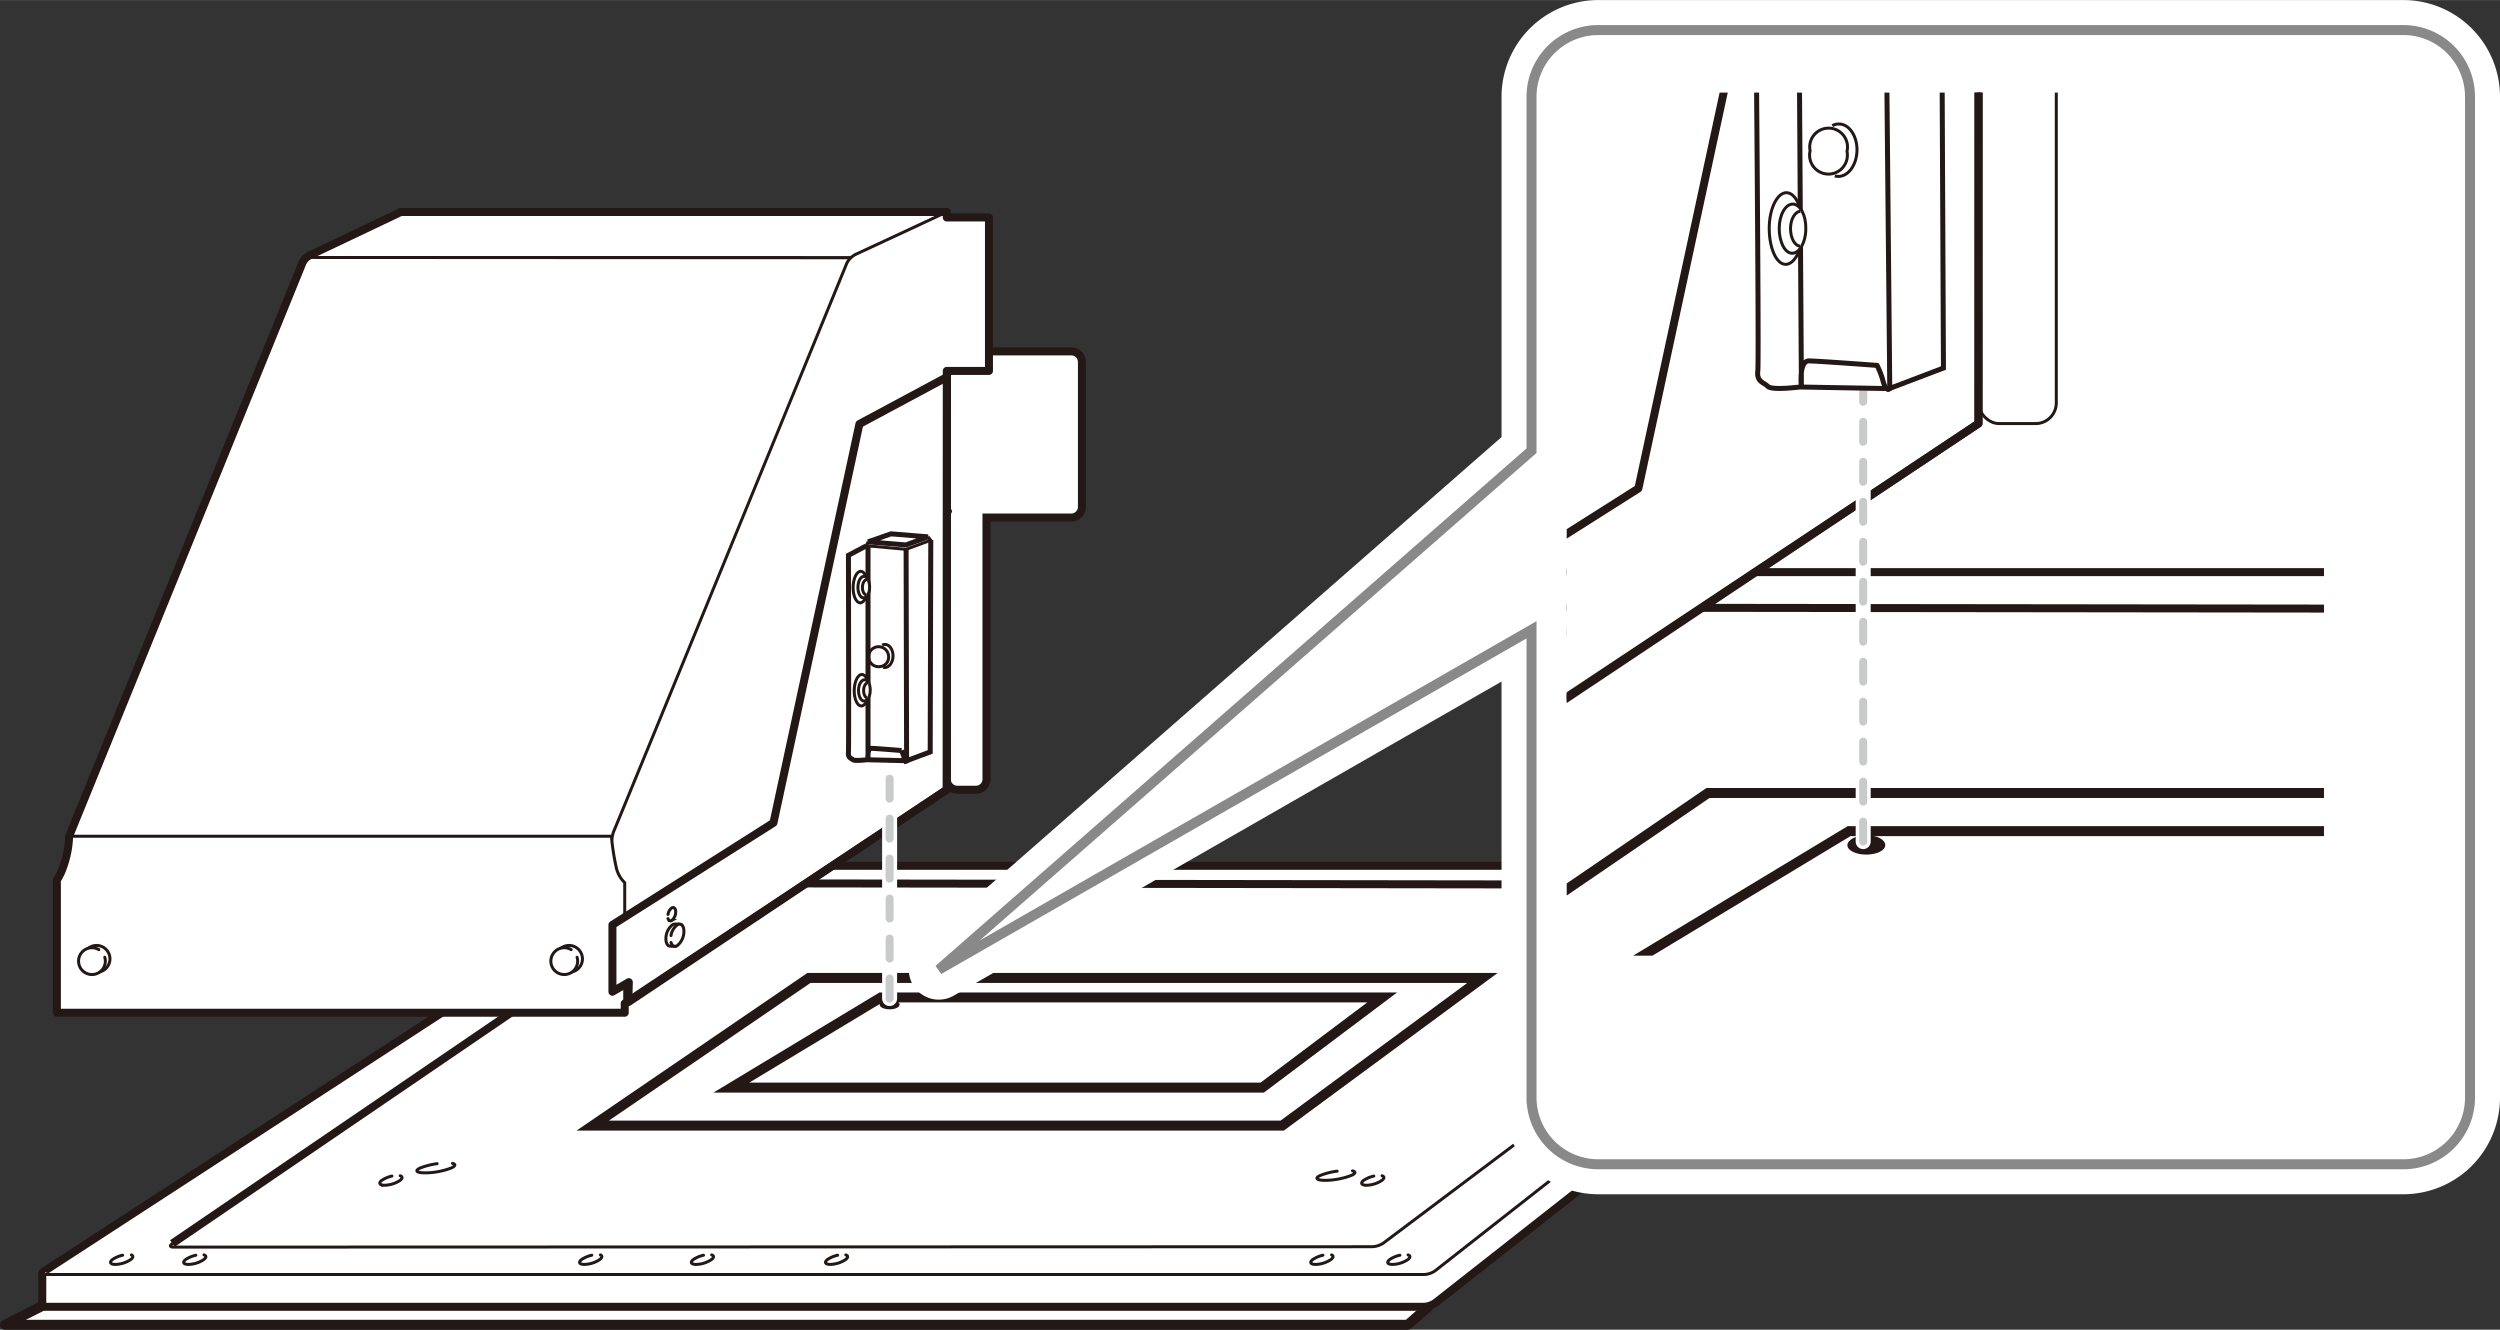 <svg id="レイヤー_1" data-name="レイヤー 1" xmlns="http://www.w3.org/2000/svg" xmlns:xlink="http://www.w3.org/1999/xlink" width="88.23mm" height="46.93mm" viewBox="0 0 250.11 133.02"><rect x="0" y="0" width="250.11" height="133.02" fill="#333333" stroke="none"/><defs><style>.cls-1,.cls-10,.cls-11,.cls-13,.cls-14,.cls-15,.cls-16,.cls-18,.cls-4,.cls-5,.cls-6,.cls-7,.cls-8,.cls-9{fill:none;}.cls-2{fill:#fff;}.cls-3{clip-path:url(#clip-path);}.cls-10,.cls-11,.cls-18,.cls-4,.cls-5,.cls-6,.cls-7,.cls-8,.cls-9{stroke:#231815;}.cls-11,.cls-13,.cls-14,.cls-15,.cls-4,.cls-5{stroke-linejoin:round;}.cls-10,.cls-11,.cls-13,.cls-14,.cls-15,.cls-5,.cls-9{stroke-linecap:round;}.cls-10,.cls-14,.cls-5,.cls-7{stroke-width:0.8px;}.cls-11,.cls-6,.cls-9{stroke-width:0.3px;}.cls-12{fill:#231815;}.cls-13,.cls-15{stroke:#fff;}.cls-13{stroke-width:1.5px;}.cls-14{stroke:#c9caca;stroke-dasharray:2 2;}.cls-15{stroke-width:6px;}.cls-16{stroke:#898989;}.cls-17{clip-path:url(#clip-path-3);}.cls-18{stroke-width:0.5px;}</style><clipPath id="clip-path"><rect class="cls-1" width="250.11" height="133.02"/></clipPath><clipPath id="clip-path-3"><rect class="cls-1" x="156.74" y="9.26" width="75.76" height="86.34"/></clipPath></defs><title>LEF2-200_1-10-2</title><polygon class="cls-2" points="0.5 132.53 140.84 132.53 143.01 130.63 4.78 130.36 0.5 132.53"/><g class="cls-3"><polyline class="cls-4" points="4.78 130.36 0.5 132.53 140.84 132.53 143.01 130.63"/><path class="cls-2" d="M194.88,86.64,67.43,89.8a2.92,2.92,0,0,0-1.2.33l-62,37.28s0,3.18,0,3.22.12.1.29.1H142.47a2.16,2.16,0,0,0,1.13-.39l51.11-40.15a.55.55,0,0,0,.17-.19c0-.12,0-3.36,0-3.36"/><path class="cls-5" d="M194.88,86.64,67.43,89.8a2.92,2.92,0,0,0-1.2.33l-62,37.28s0,3.18,0,3.22.12.1.29.1H142.47a2.16,2.16,0,0,0,1.13-.39l51.11-40.15a.55.55,0,0,0,.17-.19C194.92,89.88,194.88,86.64,194.88,86.64Z"/><path class="cls-2" d="M67.43,86.57a2.57,2.57,0,0,0-1.17.35L4.43,127.16c-.29.19-.24.34.11.34H142.47a2.08,2.08,0,0,0,1.13-.39L194.71,87c.28-.21.22-.39-.13-.39Z"/><path class="cls-6" d="M67.43,86.57a2.57,2.57,0,0,0-1.17.35L4.43,127.16c-.29.19-.24.34.11.34H142.47a2.08,2.08,0,0,0,1.13-.39L194.71,87c.28-.21.22-.39-.13-.39Z"/><path class="cls-7" d="M194.71,87c.28-.21.22-.39-.13-.39H67.43a2.49,2.49,0,0,0-1.16.35L4.44,127.16c-.3.19-.25.34.1.34"/><path class="cls-6" d="M17.35,124.76c-.35,0-.39-.16-.11-.35L69.6,88.71a2.49,2.49,0,0,1,1.16-.35l114.71.16c.35,0,.41.17.13.38l-47.18,35.44a2.18,2.18,0,0,1-1.13.38Z"/><path class="cls-7" d="M17.24,124.4,69.6,88.71a2.49,2.49,0,0,1,1.16-.35l114.71.16"/><polygon class="cls-8" points="80.93 97.83 59.3 112.6 128.28 112.6 148.31 97.83 80.93 97.83"/><path class="cls-9" d="M12.27,125.57a2.84,2.84,0,0,0-1,.42c-.37.28-.24.5.28.5a2.91,2.91,0,0,0,1.55-.5c.24-.2.24-.37.05-.45"/><path class="cls-9" d="M140.05,125.57a2.88,2.88,0,0,0-1,.42c-.37.28-.25.5.27.5a2.86,2.86,0,0,0,1.55-.5c.24-.2.25-.37,0-.45"/><path class="cls-9" d="M137.44,117.65a3.09,3.09,0,0,0-1,.42c-.37.28-.24.5.27.5a2.92,2.92,0,0,0,1.56-.5c.24-.2.24-.37,0-.45"/><path class="cls-9" d="M133.77,117.16a7,7,0,0,0-1.66.42c-.62.27-.41.5.47.5a7.52,7.52,0,0,0,2.65-.51c.41-.19.42-.36.08-.44"/><path class="cls-9" d="M43.73,116.41a7.55,7.55,0,0,0-1.66.42c-.63.28-.42.5.47.5a7.47,7.47,0,0,0,2.64-.5c.41-.2.42-.37.09-.45"/><path class="cls-9" d="M170.21,102.77a2.88,2.88,0,0,0-1,.42c-.37.28-.25.5.27.5a2.86,2.86,0,0,0,1.55-.5c.24-.2.25-.37.05-.45"/><path class="cls-9" d="M157.81,104.26a2.79,2.79,0,0,0-1,.42c-.37.28-.25.5.27.5a2.86,2.86,0,0,0,1.55-.5c.24-.2.25-.37.05-.45"/><path class="cls-9" d="M156.59,102.94a2.8,2.8,0,0,0-1,.43c-.37.27-.25.5.27.49a2.78,2.78,0,0,0,1.55-.5c.24-.19.25-.37.05-.45"/><path class="cls-9" d="M39.21,117.65a3.09,3.09,0,0,0-1,.42c-.37.28-.24.5.27.5a2.92,2.92,0,0,0,1.56-.5c.24-.2.24-.37,0-.45"/><path class="cls-9" d="M70.38,125.57a3,3,0,0,0-1,.42c-.37.28-.25.5.27.5a2.86,2.86,0,0,0,1.55-.5c.24-.2.25-.37,0-.45"/><path class="cls-9" d="M83.8,125.57a2.9,2.9,0,0,0-1,.42c-.37.28-.25.5.27.5a2.89,2.89,0,0,0,1.55-.5c.24-.2.24-.37,0-.45"/><path class="cls-9" d="M59.2,125.57a3.09,3.09,0,0,0-1,.42c-.37.28-.25.5.27.5a2.86,2.86,0,0,0,1.55-.5c.24-.2.25-.37.05-.45"/><path class="cls-9" d="M19.59,125.57a3.09,3.09,0,0,0-1,.42c-.37.28-.25.5.27.5a2.86,2.86,0,0,0,1.55-.5c.24-.2.25-.37,0-.45"/><path class="cls-9" d="M132.35,125.57a3.09,3.09,0,0,0-1,.42c-.37.28-.25.5.27.5a2.86,2.86,0,0,0,1.55-.5c.24-.2.25-.37.05-.45"/><path class="cls-9" d="M190.15,87.24a2.51,2.51,0,0,0-.79.34c-.3.23-.2.41.22.41a2.36,2.36,0,0,0,1.26-.41c.19-.16.19-.3,0-.36"/><path class="cls-9" d="M172.59,90.93a2.3,2.3,0,0,0-.79.34c-.3.22-.2.4.22.4a2.36,2.36,0,0,0,1.26-.4c.19-.16.19-.3,0-.37"/><path class="cls-9" d="M168.8,92.68A2.3,2.3,0,0,0,168,93c-.3.22-.2.4.22.4a2.33,2.33,0,0,0,1.26-.41c.19-.16.2-.3,0-.36"/><path class="cls-9" d="M183.22,87.24a2.51,2.51,0,0,0-.79.34c-.3.23-.2.41.22.41a2.33,2.33,0,0,0,1.26-.41c.19-.16.2-.3,0-.36"/><path class="cls-2" d="M107.18,35.15H95.78a1.06,1.06,0,0,0-1.06,1.05V50.71a1.09,1.09,0,0,0,.1.44,1,1,0,0,0-.1.43V78a1.06,1.06,0,0,0,1.06,1h1.85a1.06,1.06,0,0,0,1.06-1V51.77h8.49a1.07,1.07,0,0,0,1.06-1.06V36.2a1.06,1.06,0,0,0-1.06-1.05"/><path class="cls-10" d="M107.18,35.15H95.78a1.06,1.06,0,0,0-1.06,1.05V50.71a1.09,1.09,0,0,0,.1.44,1,1,0,0,0-.1.43V78a1.06,1.06,0,0,0,1.06,1h1.85a1.06,1.06,0,0,0,1.06-1V51.77h8.49a1.07,1.07,0,0,0,1.06-1.06V36.2A1.06,1.06,0,0,0,107.18,35.15Z"/><polygon class="cls-2" points="94.72 21.2 85.44 25.78 30.59 25.75 30.86 25.5 40.11 21.2 94.72 21.2"/><polygon class="cls-6" points="94.72 21.2 85.44 25.78 30.59 25.75 30.86 25.5 40.11 21.2 94.72 21.2"/><polygon class="cls-2" points="85.28 25.78 61.43 83.92 6.82 83.8 30.19 26.13 30.59 25.75 85.28 25.78"/><polygon class="cls-6" points="85.28 25.78 61.43 83.92 6.82 83.8 30.19 26.13 30.59 25.75 85.28 25.78"/><path class="cls-2" d="M85.63,25.43a2,2,0,0,0-.91.89c-2.45,6-23.21,56.64-23.36,56.94a7.69,7.69,0,0,0-.25,1.59v16.47L94.72,79V37l4.22.06V21.75H94.72V21.2Z"/><path class="cls-6" d="M85.63,25.43a2,2,0,0,0-.91.89c-2.45,6-23.21,56.64-23.36,56.94a7.69,7.69,0,0,0-.25,1.59v16.47L94.72,79V37l4.22.06V21.75H94.72V21.2Z"/><path class="cls-2" d="M5.63,88.05a6,6,0,0,0,.66-1.4,9.88,9.88,0,0,0,.56-3H61.17a24.13,24.13,0,0,0,.47,3.07,3,3,0,0,0,.86,1.58v13H5.63Z"/><path class="cls-6" d="M5.63,88.05a6,6,0,0,0,.66-1.4,9.88,9.88,0,0,0,.56-3H61.17a24.13,24.13,0,0,0,.47,3.07,3,3,0,0,0,.86,1.58v13H5.63Z"/><polygon class="cls-2" points="94.74 37.71 85.98 42.41 77.38 82.31 61.27 92.52 61.27 99.21 62.91 98.25 62.86 100.25 94.72 78.99 94.74 37.71"/><polygon class="cls-5" points="94.74 37.71 85.98 42.41 77.38 82.31 61.27 92.52 61.27 99.21 62.91 98.25 62.86 100.25 94.72 78.99 94.74 37.71"/><path class="cls-2" d="M67.59,92.44a.61.61,0,0,0-.31.07,1.79,1.79,0,0,0-.66,1.42c0,.45.19.73.45.72a2.61,2.61,0,0,0,.55,0c.36-.22,1-2.08.48-2.17a1.67,1.67,0,0,0-.51,0"/><path class="cls-9" d="M67.59,92.44a.61.61,0,0,0-.31.07,1.79,1.79,0,0,0-.66,1.42c0,.45.19.73.45.72a2.61,2.61,0,0,0,.55,0c.36-.22,1-2.08.48-2.17A1.67,1.67,0,0,0,67.59,92.44Z"/><path class="cls-2" d="M67.13,94.28c.1.34.34.48.63.31a1.82,1.82,0,0,0,.66-1.43c0-.56-.3-.86-.66-.64a1.66,1.66,0,0,0-.63,1.07"/><path class="cls-9" d="M67.13,94.28c.1.34.34.48.63.31a1.82,1.82,0,0,0,.66-1.43c0-.56-.3-.86-.66-.64a1.66,1.66,0,0,0-.63,1.07"/><path class="cls-2" d="M66.83,91.89c.06.2.2.29.37.19a1.09,1.09,0,0,0,.4-.86c0-.34-.18-.52-.4-.39a1,1,0,0,0-.37.65"/><path class="cls-9" d="M66.83,91.89c.06.2.2.29.37.19a1.09,1.09,0,0,0,.4-.86c0-.34-.18-.52-.4-.39a1,1,0,0,0-.37.65"/><path class="cls-5" d="M94.72,37.1h4.22V21.75H94.72V21.2l0,0,0,0H40.11L31,25.53a1.65,1.65,0,0,0-.73.73c-.18.46-23.36,57.41-23.36,57.41h0v.09h0a9.78,9.78,0,0,1-.56,2.88,6,6,0,0,1-.66,1.4v13.27H62.5v-.93L94.72,79Z"/><path class="cls-2" d="M11,95.92a1.34,1.34,0,1,1-1.34-1.34A1.34,1.34,0,0,1,11,95.92"/><path class="cls-6" d="M11,95.92a1.34,1.34,0,1,1-1.34-1.34A1.34,1.34,0,0,1,11,95.92Z"/><path class="cls-2" d="M10.48,95.76a1.32,1.32,0,0,1,.06.39A1.34,1.34,0,1,1,9.89,95"/><path class="cls-11" d="M10.48,95.76a1.32,1.32,0,0,1,.06.39A1.34,1.34,0,1,1,9.89,95"/><path class="cls-2" d="M58.27,95.92a1.34,1.34,0,1,1-1.34-1.34,1.34,1.34,0,0,1,1.34,1.34"/><path class="cls-6" d="M58.27,95.92a1.34,1.34,0,1,1-1.34-1.34A1.34,1.34,0,0,1,58.27,95.92Z"/><path class="cls-2" d="M57.73,95.76a1.32,1.32,0,0,1,.06.39A1.34,1.34,0,1,1,57.14,95"/><path class="cls-11" d="M57.73,95.76a1.32,1.32,0,0,1,.06.39A1.34,1.34,0,1,1,57.14,95"/><polyline class="cls-2" points="194.88 90 198.63 87.22 194.88 87.25"/><polyline class="cls-4" points="194.88 90 198.63 87.22 194.88 87.25"/><polygon class="cls-8" points="138.28 99.78 88.13 99.78 73.17 108.8 126.28 108.8 138.28 99.78"/><path class="cls-12" d="M90,100.49c0,.27-.43.48-1,.48s-1-.21-1-.48.43-.48,1-.48,1,.21,1,.48"/><line class="cls-13" x1="89" y1="99.89" x2="89" y2="75.37"/><line class="cls-14" x1="89" y1="99.89" x2="89" y2="75.37"/></g><g class="cls-3"><path class="cls-2" d="M159.88,116.47h80.58a6.67,6.67,0,0,0,6.65-6.66V9.66A6.67,6.67,0,0,0,240.46,3H159.88a6.68,6.68,0,0,0-6.66,6.66V45.08L93.92,97l59.3-34v46.79a6.68,6.68,0,0,0,6.66,6.66"/><path class="cls-15" d="M159.88,116.47h80.58a6.67,6.67,0,0,0,6.65-6.66V9.66A6.67,6.67,0,0,0,240.46,3H159.88a6.68,6.68,0,0,0-6.66,6.66V45.08L93.92,97l59.3-34v46.79A6.68,6.68,0,0,0,159.88,116.47Z"/><path class="cls-16" d="M159.88,116.47h80.58a6.67,6.67,0,0,0,6.65-6.66V9.66A6.67,6.67,0,0,0,240.46,3H159.88a6.68,6.68,0,0,0-6.66,6.66V45.08L93.92,97l59.3-34v46.79A6.68,6.68,0,0,0,159.88,116.47Z"/></g><g class="cls-17"><path class="cls-2" d="M394.5,57.37,144.37,63.56a5.86,5.86,0,0,0-2.36.66L20.35,137.39"/><path class="cls-5" d="M394.5,57.37,144.37,63.56a5.86,5.86,0,0,0-2.36.66L20.35,137.39"/><path class="cls-2" d="M393.92,57.23H144.37a5,5,0,0,0-2.28.68l-121.35,79"/><path class="cls-6" d="M393.92,57.23H144.37a5,5,0,0,0-2.28.68l-121.35,79"/><path class="cls-7" d="M393.92,57.23H144.37a5,5,0,0,0-2.28.68l-121.35,79"/><path class="cls-6" d="M45.87,131.48l102.76-70a4.72,4.72,0,0,1,2.27-.7L376,61.05"/><path class="cls-7" d="M45.87,131.48l102.76-70a4.72,4.72,0,0,1,2.27-.7L376,61.05"/><polyline class="cls-8" points="303.11 79.33 170.87 79.33 128.42 108.32 263.81 108.32"/><rect class="cls-9" x="197.93" y="-13.51" width="7.79" height="55.88" rx="2.07"/><polyline class="cls-2" points="179.41 -62.09 132.59 52.02 25.42 51.79"/><polyline class="cls-6" points="179.41 -62.09 132.59 52.02 25.42 51.79"/><path class="cls-2" d="M178.31-61C173.5-49.23,132.76,50.15,132.47,50.73a15,15,0,0,0-.5,3.13V86.18l66-43.81V-40"/><path class="cls-6" d="M178.31-61C173.5-49.23,132.76,50.15,132.47,50.73a15,15,0,0,0-.5,3.13V86.18l66-43.81V-40"/><path class="cls-2" d="M25.48,51.54H132.09a47,47,0,0,0,.92,6,5.78,5.78,0,0,0,1.7,3.1V86.18H23.08"/><path class="cls-6" d="M25.48,51.54H132.09a47,47,0,0,0,.92,6,5.78,5.78,0,0,0,1.7,3.1V86.18H23.08"/><polyline class="cls-2" points="180.78 -29.43 163.91 48.86 132.27 68.9 132.27 82.04 135.51 80.15 135.41 84.08 197.94 42.36 197.97 -38.67"/><polyline class="cls-5" points="180.78 -29.43 163.91 48.86 132.27 68.9 132.27 82.04 135.51 80.15 135.41 84.08 197.94 42.36 197.97 -38.67"/><path class="cls-2" d="M144.68,68.75a1.17,1.17,0,0,0-.6.13,3.5,3.5,0,0,0-1.3,2.79c0,.89.37,1.44.88,1.41a4.41,4.41,0,0,0,1.08-.06c.71-.42,2.06-4.08,1-4.26a4.22,4.22,0,0,0-1,0"/><path class="cls-9" d="M144.68,68.75a1.17,1.17,0,0,0-.6.13,3.5,3.5,0,0,0-1.3,2.79c0,.89.37,1.44.88,1.41a4.41,4.41,0,0,0,1.08-.06c.71-.42,2.06-4.08,1-4.26A4.22,4.22,0,0,0,144.68,68.75Z"/><path class="cls-2" d="M143.79,72.36c.19.67.67.94,1.22.61a3.55,3.55,0,0,0,1.31-2.8c0-1.12-.59-1.69-1.31-1.27A3.21,3.21,0,0,0,143.78,71"/><path class="cls-9" d="M143.79,72.36c.19.67.67.94,1.22.61a3.55,3.55,0,0,0,1.31-2.8c0-1.12-.59-1.69-1.31-1.27A3.21,3.21,0,0,0,143.78,71"/><path class="cls-2" d="M143.19,67.67c.12.4.4.56.74.36a2.11,2.11,0,0,0,.78-1.68c0-.67-.35-1-.78-.76a1.93,1.93,0,0,0-.74,1.27"/><path class="cls-9" d="M143.19,67.67c.12.4.4.56.74.36a2.11,2.11,0,0,0,.78-1.68c0-.67-.35-1-.78-.76a1.93,1.93,0,0,0-.74,1.27"/><polyline class="cls-5" points="23.08 86.18 134.71 86.18 134.71 84.36 197.93 42.37 197.93 -39.87"/><path class="cls-2" d="M126.41,75.58A2.63,2.63,0,1,1,123.78,73a2.63,2.63,0,0,1,2.63,2.63"/><path class="cls-6" d="M126.41,75.58A2.63,2.63,0,1,1,123.78,73,2.63,2.63,0,0,1,126.41,75.58Z"/><path class="cls-2" d="M125.35,75.27a2.74,2.74,0,0,1,.11.76,2.63,2.63,0,1,1-2.63-2.63,2.59,2.59,0,0,1,1.35.38"/><path class="cls-11" d="M125.35,75.27a2.74,2.74,0,0,1,.11.76,2.63,2.63,0,1,1-2.63-2.63,2.59,2.59,0,0,1,1.35.38"/><polyline class="cls-8" points="283.42 83.14 184.99 83.14 155.64 100.86 259.88 100.86"/><path class="cls-12" d="M188.61,84.55c0,.52-.85.94-1.9.94s-1.89-.42-1.89-.94.85-1,1.89-1,1.9.42,1.9,1"/><line class="cls-13" x1="186.4" y1="84.19" x2="186.4" y2="38.18"/><line class="cls-14" x1="186.4" y1="84.19" x2="186.4" y2="38.18"/><path class="cls-2" d="M88.11,52.38l0,21.39s-.13-1.15.34-1.14,3,.22,3,.22a3.54,3.54,0,0,1,.27.72c.13.48.28.3.28.3l-4-.1s-1.23.15-1.41,0-.5-.19-.45-.69,0-19.75,0-19.75l1.75-.93"/><path class="cls-18" d="M88.11,52.38l0,21.39s-.13-1.15.34-1.14,3,.22,3,.22a3.54,3.54,0,0,1,.27.72c.13.48.28.3.28.3l-4-.1s-1.23.15-1.41,0-.5-.19-.45-.69,0-19.75,0-19.75l1.75-.93"/><polyline class="cls-2" points="94.39 51.8 94.33 72.99 91.97 73.87 91.92 52.71"/><polyline class="cls-18" points="94.39 51.8 94.33 72.99 91.97 73.87 91.92 52.71"/><path class="cls-6" d="M90.17,63.45a.83.83,0,1,1-.79-1A.92.92,0,0,1,90.17,63.45Z"/><path class="cls-6" d="M89.53,62.31a.51.51,0,0,1,.3-.07c.44,0,.79.53.78,1.17s-.39,1.14-.84,1.13l-.15,0"/><path class="cls-2" d="M88.09,56.51c0,.87-.37,1.57-.77,1.56s-.72-.72-.7-1.59.37-1.57.78-1.56.71.72.69,1.59"/><path class="cls-6" d="M88.09,56.51c0,.87-.37,1.57-.77,1.56s-.72-.72-.7-1.59.37-1.57.78-1.56S88.11,55.64,88.09,56.51Z"/><path class="cls-2" d="M88.22,56.52c0,.59-.29,1.07-.61,1.06s-.57-.5-.56-1.09.29-1.08.62-1.07.57.5.55,1.1"/><path class="cls-6" d="M88.22,56.52c0,.59-.29,1.07-.61,1.06s-.57-.5-.56-1.09.29-1.08.62-1.07S88.24,55.92,88.22,56.52Z"/><path class="cls-2" d="M88,57.28c-.24,0-.43-.36-.42-.78s.22-.76.46-.75"/><path class="cls-6" d="M88,57.28c-.24,0-.43-.36-.42-.78s.22-.76.46-.75"/><path class="cls-2" d="M88.2,66.83c0,.87-.37,1.57-.77,1.56s-.72-.73-.7-1.6.37-1.56.78-1.55.71.72.69,1.59"/><path class="cls-6" d="M88.2,66.83c0,.87-.37,1.57-.77,1.56s-.72-.73-.7-1.6.37-1.56.78-1.55S88.22,66,88.2,66.83Z"/><path class="cls-2" d="M88.33,66.83c0,.6-.29,1.08-.61,1.07s-.57-.5-.56-1.1.29-1.07.61-1.06.58.5.56,1.09"/><path class="cls-6" d="M88.33,66.83c0,.6-.29,1.08-.61,1.07s-.57-.5-.56-1.1.29-1.07.61-1.06S88.35,66.24,88.33,66.83Z"/><path class="cls-2" d="M88.09,67.59c-.24,0-.43-.35-.42-.77s.22-.76.46-.76"/><path class="cls-6" d="M88.09,67.59c-.24,0-.43-.35-.42-.77s.22-.76.46-.76"/><polyline class="cls-2" points="94.11 51.47 94.39 51.8 91.92 52.71 87.93 52.36 88.12 51.97"/><polyline class="cls-6" points="94.11 51.47 94.39 51.8 91.92 52.71 87.93 52.36 88.12 51.97"/><polygon class="cls-2" points="90.41 51.16 94.11 51.47 91.9 52.28 88.12 51.97 90.41 51.16"/><polygon class="cls-18" points="90.41 51.16 94.11 51.47 91.9 52.28 88.12 51.97 90.41 51.16"/><path class="cls-2" d="M179.91-10l.31,48.71s-.3-2.63.77-2.61,6.8.45,6.8.45a8.46,8.46,0,0,1,.62,1.65c.31,1.07.65.67.65.67l-9-.16s-2.8.36-3.2-.06-1.14-.43-1-1.57-.27-45-.27-45l4-2.15"/><path class="cls-18" d="M179.91-10l.31,48.71s-.3-2.63.77-2.61,6.8.45,6.8.45a8.46,8.46,0,0,1,.62,1.65c.31,1.07.65.67.65.67l-9-.16s-2.8.36-3.2-.06-1.14-.43-1-1.57-.27-45-.27-45l4-2.15"/><polyline class="cls-2" points="194.21 -11.44 194.43 36.81 189.06 38.85 188.6 -9.32"/><polyline class="cls-18" points="194.21 -11.44 194.43 36.81 189.06 38.85 188.6 -9.32"/><path class="cls-6" d="M184.78,15.14a1.89,1.89,0,1,1-3.69-.06,1.89,1.89,0,1,1,3.69.06Z"/><path class="cls-6" d="M183.31,12.57a1.25,1.25,0,0,1,.68-.17c1,0,1.82,1.2,1.79,2.65s-.87,2.61-1.89,2.59a1.26,1.26,0,0,1-.33-.05"/><path class="cls-2" d="M179.94-.61c0,2-.81,3.58-1.74,3.56s-1.65-1.63-1.61-3.62.81-3.57,1.74-3.55S180-2.59,179.94-.61"/><path class="cls-6" d="M179.94-.61c0,2-.81,3.58-1.74,3.56s-1.65-1.63-1.61-3.62.81-3.57,1.74-3.55S180-2.59,179.94-.61Z"/><path class="cls-2" d="M180.24-.6c0,1.36-.64,2.45-1.38,2.44S177.55.71,177.57-.65s.64-2.45,1.38-2.43S180.26-2,180.24-.6"/><path class="cls-6" d="M180.24-.6c0,1.36-.64,2.45-1.38,2.44S177.55.71,177.57-.65s.64-2.45,1.38-2.43S180.26-2,180.24-.6Z"/><path class="cls-2" d="M179.71,1.13c-.57,0-1-.79-1-1.76s.49-1.73,1.05-1.72"/><path class="cls-6" d="M179.71,1.13c-.57,0-1-.79-1-1.76s.49-1.73,1.05-1.72"/><path class="cls-2" d="M180.36,22.89c0,2-.81,3.57-1.73,3.55S177,24.81,177,22.83s.82-3.58,1.74-3.56,1.65,1.63,1.61,3.62"/><path class="cls-6" d="M180.36,22.89c0,2-.81,3.57-1.73,3.55S177,24.81,177,22.83s.82-3.58,1.74-3.56S180.4,20.9,180.36,22.89Z"/><path class="cls-2" d="M180.66,22.89c0,1.36-.64,2.45-1.37,2.44S178,24.2,178,22.84s.64-2.45,1.37-2.43,1.32,1.12,1.29,2.48"/><path class="cls-6" d="M180.66,22.89c0,1.36-.64,2.45-1.37,2.44S178,24.2,178,22.84s.64-2.45,1.37-2.43S180.69,21.53,180.66,22.89Z"/><path class="cls-2" d="M180.13,24.62c-.56,0-1-.79-1-1.76s.48-1.73,1-1.72"/><path class="cls-6" d="M180.13,24.62c-.56,0-1-.79-1-1.76s.48-1.73,1-1.72"/></g><g class="cls-3"><path class="cls-2" d="M86.84,54.61l0,21.39s-.12-1.15.35-1.14,3,.22,3,.22a4.42,4.42,0,0,1,.27.73c.13.47.28.29.28.29l-4-.1s-1.23.15-1.41,0-.5-.2-.45-.7,0-19.75,0-19.75l1.75-.93"/><path class="cls-18" d="M86.84,54.61l0,21.39s-.12-1.15.35-1.14,3,.22,3,.22a4.42,4.42,0,0,1,.27.73c.13.47.28.29.28.29l-4-.1s-1.23.15-1.41,0-.5-.2-.45-.7,0-19.75,0-19.75l1.75-.93"/><polyline class="cls-2" points="93.12 54.04 93.06 75.22 90.7 76.1 90.65 54.95"/><polyline class="cls-18" points="93.12 54.04 93.06 75.22 90.7 76.1 90.65 54.95"/><path class="cls-6" d="M88.9,65.68a.94.94,0,0,1-.84,1,1,1,0,1,1,.84-1Z"/><path class="cls-6" d="M88.26,64.54a.59.59,0,0,1,.29-.07c.45,0,.8.53.79,1.17s-.4,1.14-.84,1.13l-.15,0"/><path class="cls-2" d="M86.82,58.75c0,.87-.37,1.56-.77,1.55s-.72-.72-.7-1.59.37-1.57.77-1.56.72.73.7,1.6"/><path class="cls-6" d="M86.82,58.75c0,.87-.37,1.56-.77,1.55s-.72-.72-.7-1.59.37-1.57.77-1.56S86.84,57.88,86.82,58.75Z"/><path class="cls-2" d="M87,58.75c0,.6-.29,1.07-.61,1.06s-.57-.49-.56-1.09.29-1.07.61-1.07.58.5.56,1.1"/><path class="cls-6" d="M87,58.75c0,.6-.29,1.07-.61,1.06s-.57-.49-.56-1.09.29-1.07.61-1.07S87,58.15,87,58.75Z"/><path class="cls-2" d="M86.71,59.51c-.25,0-.44-.35-.43-.78s.22-.76.47-.75"/><path class="cls-6" d="M86.71,59.51c-.25,0-.44-.35-.43-.78s.22-.76.47-.75"/><path class="cls-2" d="M86.93,69.06c0,.87-.37,1.57-.77,1.56s-.72-.72-.7-1.59.37-1.57.77-1.56.72.72.7,1.59"/><path class="cls-6" d="M86.93,69.06c0,.87-.37,1.57-.77,1.56s-.72-.72-.7-1.59.37-1.57.77-1.56S87,68.19,86.93,69.06Z"/><path class="cls-2" d="M87.06,69.07c0,.59-.29,1.07-.61,1.06s-.57-.5-.56-1.09S86.18,68,86.5,68s.58.5.56,1.1"/><path class="cls-6" d="M87.06,69.07c0,.59-.29,1.07-.61,1.06s-.57-.5-.56-1.09S86.18,68,86.5,68,87.08,68.47,87.06,69.07Z"/><path class="cls-2" d="M86.82,69.83c-.24,0-.43-.36-.42-.78s.21-.76.46-.76"/><path class="cls-6" d="M86.82,69.83c-.24,0-.43-.36-.42-.78s.21-.76.46-.76"/><polyline class="cls-2" points="92.84 53.7 93.12 54.04 90.65 54.95 86.66 54.59 86.85 54.2"/><polyline class="cls-6" points="92.84 53.7 93.12 54.04 90.65 54.95 86.66 54.59 86.85 54.2"/><polygon class="cls-2" points="89.14 53.4 92.84 53.7 90.63 54.51 86.85 54.2 89.14 53.4"/><polygon class="cls-18" points="89.14 53.4 92.84 53.7 90.63 54.51 86.85 54.2 89.14 53.4"/></g></svg>